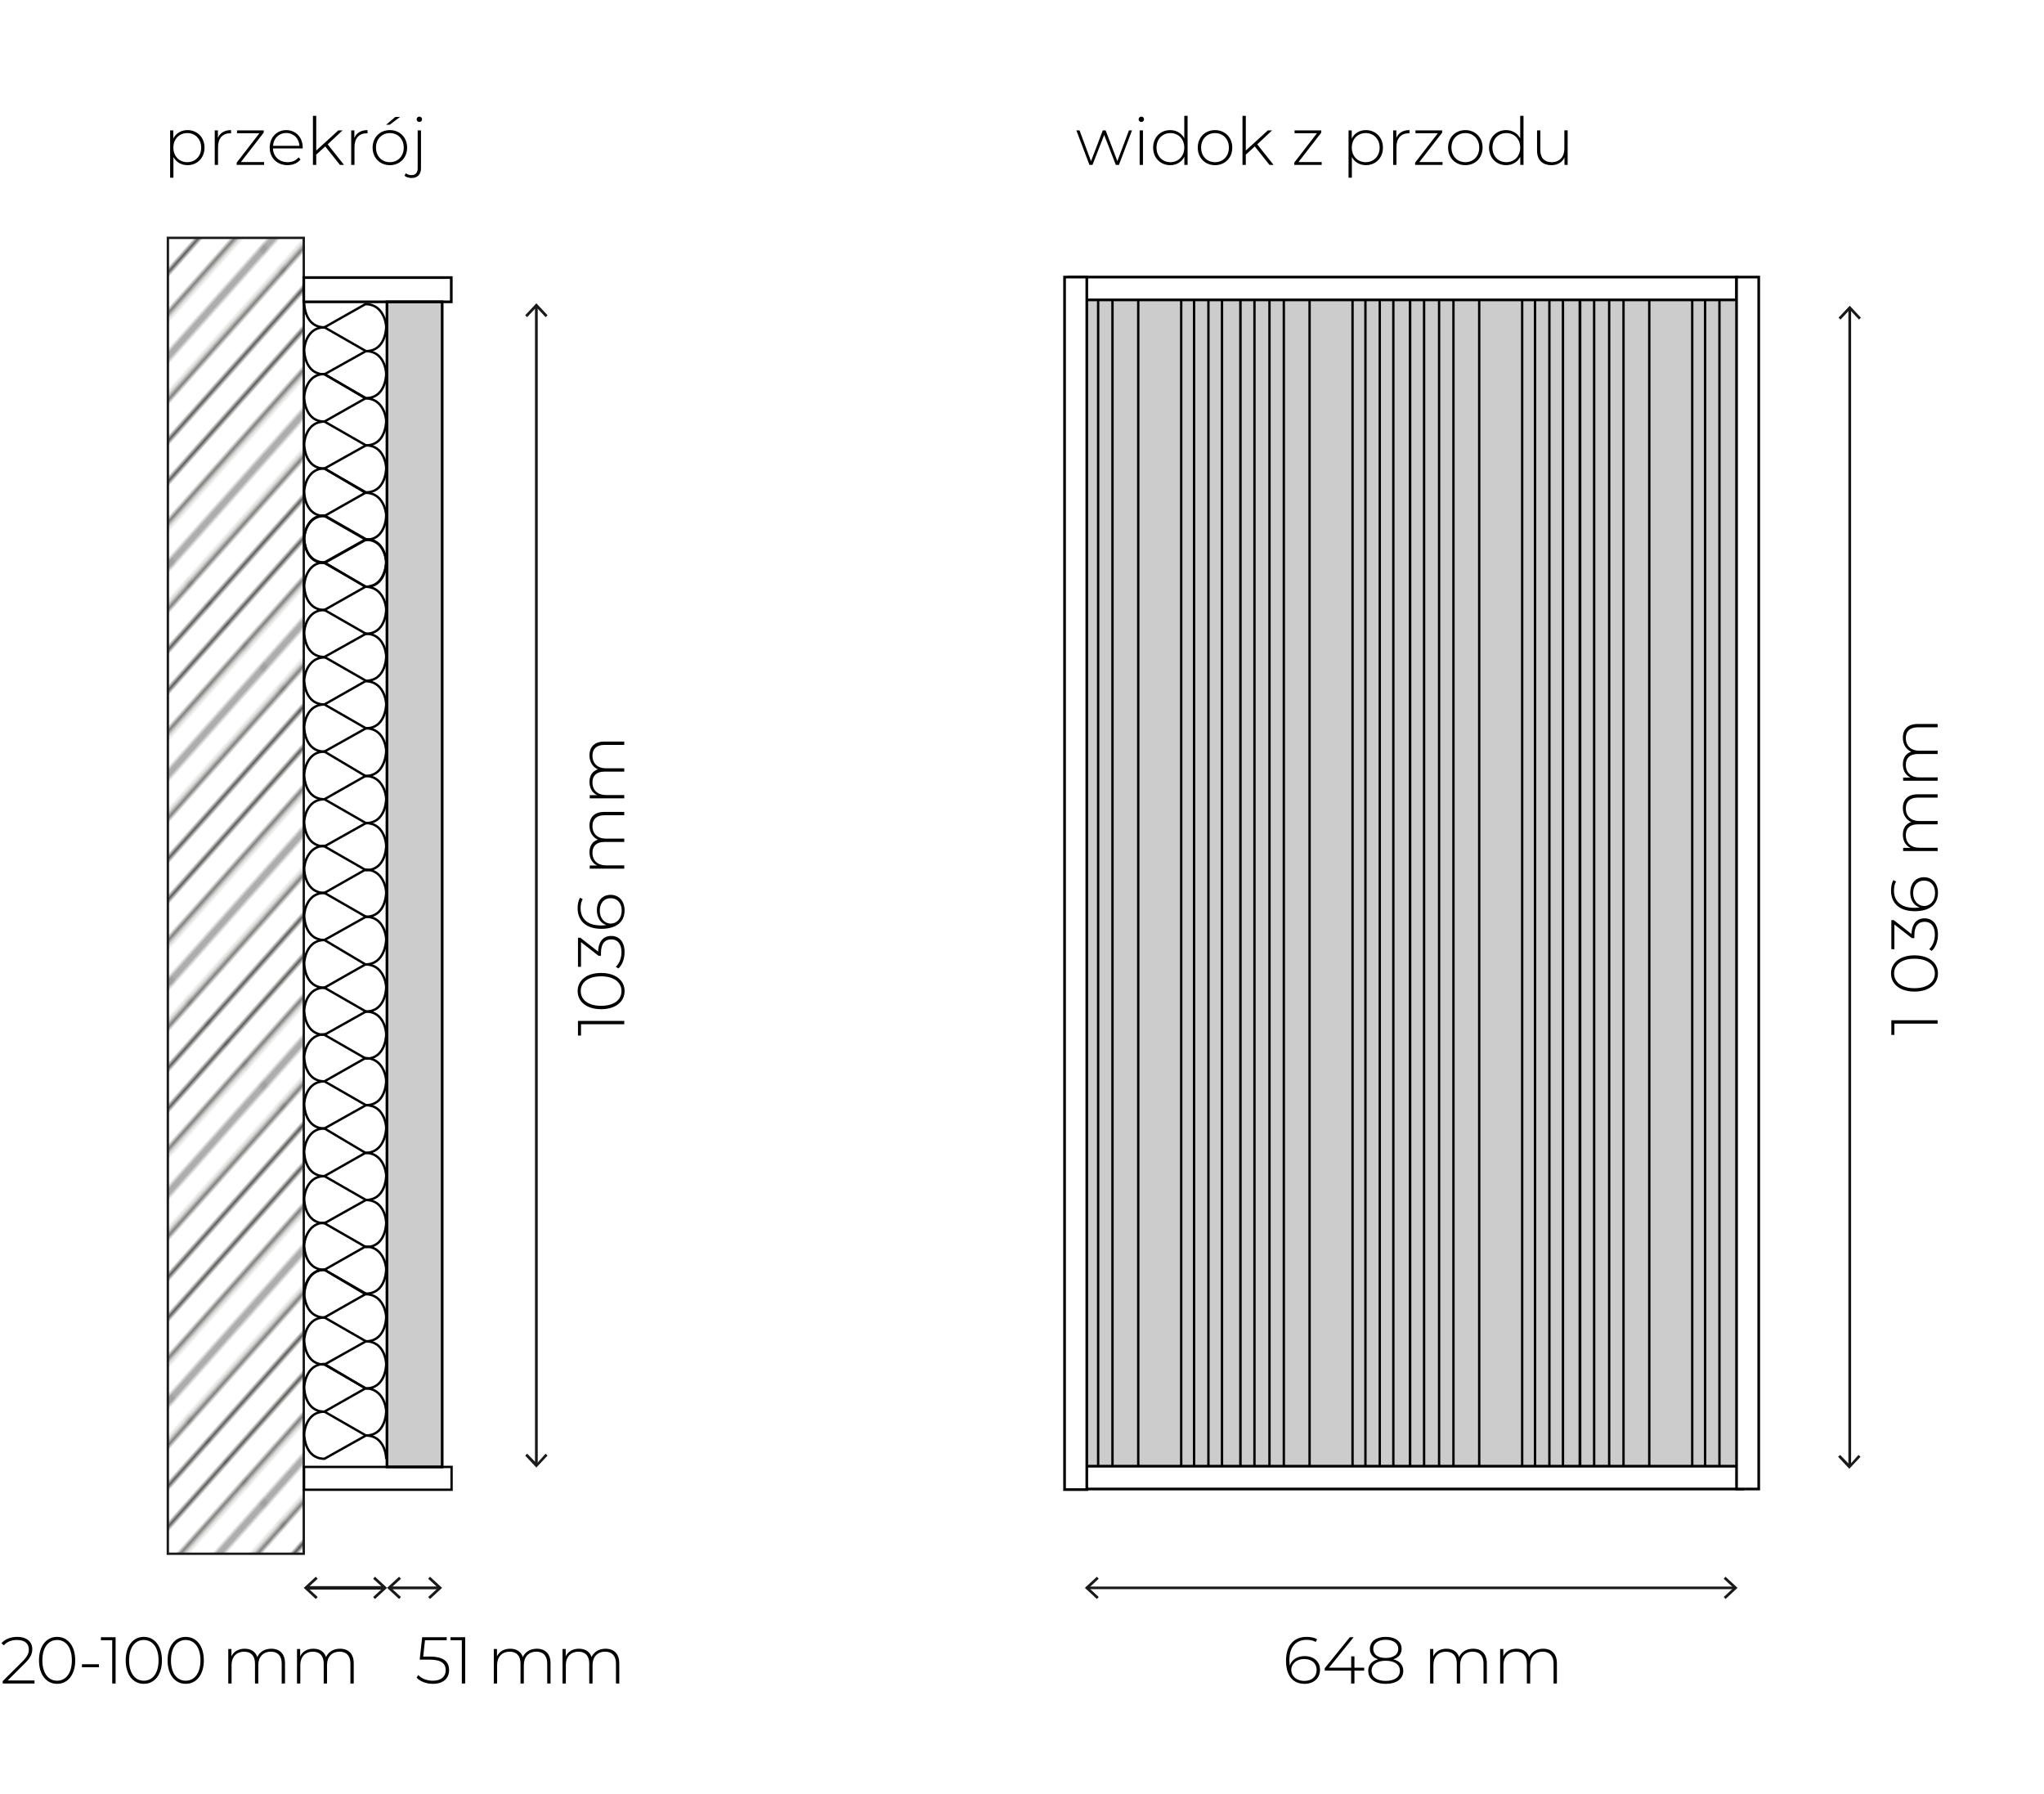 <?xml version="1.0" encoding="utf-8"?>
<!-- Generator: Adobe Illustrator 16.0.0, SVG Export Plug-In . SVG Version: 6.00 Build 0)  -->
<!DOCTYPE svg PUBLIC "-//W3C//DTD SVG 1.1//EN" "http://www.w3.org/Graphics/SVG/1.1/DTD/svg11.dtd">
<svg version="1.1" id="rysunek_techniczny_ecopet" xmlns="http://www.w3.org/2000/svg" xmlns:xlink="http://www.w3.org/1999/xlink"
	 x="0px" y="0px" width="433px" height="380px" viewBox="0 0 433 380" enable-background="new 0 0 433 380" xml:space="preserve">
<pattern  x="11.825" y="1.189" width="72" height="72" patternUnits="userSpaceOnUse" id="Unnamed_Pattern_4" viewBox="72.25 -72 72 72" overflow="visible">
	<g>
		<polygon fill="none" points="72.25,-72 144.25,-72 144.25,0 72.25,0 		"/>
		<g>
			<defs>
				<rect id="SVGID_1_" x="72.25" y="-72" width="72" height="72"/>
			</defs>
			<clipPath id="SVGID_2_">
				<use xlink:href="#SVGID_1_"  overflow="visible"/>
			</clipPath>
			
				<line clip-path="url(#SVGID_2_)" fill="none" stroke="#1D1D1B" stroke-width="0.72" x1="144" y1="-3.601" x2="216.5" y2="-3.601"/>
			<line clip-path="url(#SVGID_2_)" fill="none" stroke="#1D1D1B" stroke-width="0.72" x1="144" y1="-18" x2="216.5" y2="-18"/>
			
				<line clip-path="url(#SVGID_2_)" fill="none" stroke="#1D1D1B" stroke-width="0.72" x1="144" y1="-32.399" x2="216.5" y2="-32.399"/>
			<line clip-path="url(#SVGID_2_)" fill="none" stroke="#1D1D1B" stroke-width="0.72" x1="144" y1="-46.8" x2="216.5" y2="-46.8"/>
			<line clip-path="url(#SVGID_2_)" fill="none" stroke="#1D1D1B" stroke-width="0.72" x1="144" y1="-61.2" x2="216.5" y2="-61.2"/>
			<line clip-path="url(#SVGID_2_)" fill="none" stroke="#1D1D1B" stroke-width="0.72" x1="144" y1="-10.8" x2="216.5" y2="-10.8"/>
			<line clip-path="url(#SVGID_2_)" fill="none" stroke="#1D1D1B" stroke-width="0.72" x1="144" y1="-25.2" x2="216.5" y2="-25.2"/>
			<line clip-path="url(#SVGID_2_)" fill="none" stroke="#1D1D1B" stroke-width="0.72" x1="144" y1="-39.6" x2="216.5" y2="-39.6"/>
			<line clip-path="url(#SVGID_2_)" fill="none" stroke="#1D1D1B" stroke-width="0.72" x1="144" y1="-54" x2="216.5" y2="-54"/>
			
				<line clip-path="url(#SVGID_2_)" fill="none" stroke="#1D1D1B" stroke-width="0.72" x1="144" y1="-68.399" x2="216.5" y2="-68.399"/>
			
				<line clip-path="url(#SVGID_2_)" fill="none" stroke="#1D1D1B" stroke-width="0.72" x1="72" y1="-3.601" x2="144.5" y2="-3.601"/>
			<line clip-path="url(#SVGID_2_)" fill="none" stroke="#1D1D1B" stroke-width="0.72" x1="72" y1="-18" x2="144.5" y2="-18"/>
			
				<line clip-path="url(#SVGID_2_)" fill="none" stroke="#1D1D1B" stroke-width="0.72" x1="72" y1="-32.399" x2="144.5" y2="-32.399"/>
			<line clip-path="url(#SVGID_2_)" fill="none" stroke="#1D1D1B" stroke-width="0.72" x1="72" y1="-46.8" x2="144.5" y2="-46.8"/>
			<line clip-path="url(#SVGID_2_)" fill="none" stroke="#1D1D1B" stroke-width="0.72" x1="72" y1="-61.2" x2="144.5" y2="-61.2"/>
			<line clip-path="url(#SVGID_2_)" fill="none" stroke="#1D1D1B" stroke-width="0.72" x1="72" y1="-10.8" x2="144.5" y2="-10.8"/>
			<line clip-path="url(#SVGID_2_)" fill="none" stroke="#1D1D1B" stroke-width="0.72" x1="72" y1="-25.2" x2="144.5" y2="-25.2"/>
			<line clip-path="url(#SVGID_2_)" fill="none" stroke="#1D1D1B" stroke-width="0.72" x1="72" y1="-39.6" x2="144.5" y2="-39.6"/>
			<line clip-path="url(#SVGID_2_)" fill="none" stroke="#1D1D1B" stroke-width="0.72" x1="72" y1="-54" x2="144.5" y2="-54"/>
			
				<line clip-path="url(#SVGID_2_)" fill="none" stroke="#1D1D1B" stroke-width="0.72" x1="72" y1="-68.399" x2="144.5" y2="-68.399"/>
			<line clip-path="url(#SVGID_2_)" fill="none" stroke="#1D1D1B" stroke-width="0.72" x1="0" y1="-3.601" x2="72.5" y2="-3.601"/>
			<line clip-path="url(#SVGID_2_)" fill="none" stroke="#1D1D1B" stroke-width="0.72" x1="0" y1="-18" x2="72.5" y2="-18"/>
			
				<line clip-path="url(#SVGID_2_)" fill="none" stroke="#1D1D1B" stroke-width="0.72" x1="0" y1="-32.399" x2="72.5" y2="-32.399"/>
			<line clip-path="url(#SVGID_2_)" fill="none" stroke="#1D1D1B" stroke-width="0.72" x1="0" y1="-46.8" x2="72.5" y2="-46.8"/>
			<line clip-path="url(#SVGID_2_)" fill="none" stroke="#1D1D1B" stroke-width="0.72" x1="0" y1="-61.2" x2="72.5" y2="-61.2"/>
			<line clip-path="url(#SVGID_2_)" fill="none" stroke="#1D1D1B" stroke-width="0.72" x1="0" y1="-10.8" x2="72.5" y2="-10.8"/>
			<line clip-path="url(#SVGID_2_)" fill="none" stroke="#1D1D1B" stroke-width="0.72" x1="0" y1="-25.2" x2="72.5" y2="-25.2"/>
			<line clip-path="url(#SVGID_2_)" fill="none" stroke="#1D1D1B" stroke-width="0.72" x1="0" y1="-39.6" x2="72.5" y2="-39.6"/>
			<line clip-path="url(#SVGID_2_)" fill="none" stroke="#1D1D1B" stroke-width="0.72" x1="0" y1="-54" x2="72.5" y2="-54"/>
			
				<line clip-path="url(#SVGID_2_)" fill="none" stroke="#1D1D1B" stroke-width="0.72" x1="0" y1="-68.399" x2="72.5" y2="-68.399"/>
		</g>
	</g>
</pattern>
<g id="front_2_">
	<g>
		<defs>
			<path id="SVGID_3_" d="M410.658,715.204"/>
		</defs>
		<defs>
			<path id="SVGID_4_" d="M410.658-126.686"/>
		</defs>
		<clipPath id="SVGID_5_">
			<use xlink:href="#SVGID_3_"  overflow="visible"/>
		</clipPath>
		<clipPath id="SVGID_6_" clip-path="url(#SVGID_5_)">
			<use xlink:href="#SVGID_4_"  overflow="visible"/>
		</clipPath>
	</g>
	<g>
		<defs>
			<path id="SVGID_7_" d="M410.658,715.204"/>
		</defs>
		<defs>
			<path id="SVGID_8_" d="M410.658-126.686"/>
		</defs>
		<clipPath id="SVGID_9_">
			<use xlink:href="#SVGID_7_"  overflow="visible"/>
		</clipPath>
		<clipPath id="SVGID_10_" clip-path="url(#SVGID_9_)">
			<use xlink:href="#SVGID_8_"  overflow="visible"/>
		</clipPath>
	</g>
	<g>
		<defs>
			<path id="SVGID_11_" d="M410.658,715.204"/>
		</defs>
		<defs>
			<path id="SVGID_12_" d="M410.658-126.686"/>
		</defs>
		<clipPath id="SVGID_13_">
			<use xlink:href="#SVGID_11_"  overflow="visible"/>
		</clipPath>
		<clipPath id="SVGID_14_" clip-path="url(#SVGID_13_)">
			<use xlink:href="#SVGID_12_"  overflow="visible"/>
		</clipPath>
	</g>
	<g>
		<defs>
			<rect id="SVGID_15_" x="35.487" y="49.323" width="71.116" height="290.671"/>
		</defs>
		<clipPath id="SVGID_16_">
			<use xlink:href="#SVGID_15_"  overflow="visible"/>
		</clipPath>
		<g clip-path="url(#SVGID_16_)">
			<path d="M108.155,218.168h8.663v0.628h-8.093v2.105h-0.569V218.168z"/>
		</g>
		<g clip-path="url(#SVGID_16_)">
			<path d="M116.247,210.241h0.569v5.923h-0.445l-3.638-3.645c-1.027-1.022-1.634-1.219-2.29-1.219c-1.089,0-1.77,0.751-1.77,2.179
				c0,1.084,0.322,1.884,1.002,2.475l-0.396,0.443c-0.755-0.652-1.188-1.675-1.188-2.968c0-1.687,0.878-2.771,2.289-2.771
				c0.829,0,1.56,0.271,2.686,1.404l3.18,3.177V210.241z"/>
		</g>
		<g clip-path="url(#SVGID_16_)">
			<path d="M112.486,209.099c-2.71,0-4.393-1.392-4.393-3.374s1.683-3.374,4.393-3.374c2.71,0,4.393,1.392,4.393,3.374
				S115.196,209.099,112.486,209.099z M112.486,202.979c-2.413,0-3.812,1.121-3.812,2.746s1.398,2.746,3.812,2.746
				s3.812-1.121,3.812-2.746S114.899,202.979,112.486,202.979z"/>
			<path d="M112.486,201c-2.71,0-4.393-1.392-4.393-3.374s1.683-3.374,4.393-3.374c2.71,0,4.393,1.392,4.393,3.374
				S115.196,201,112.486,201z M112.486,194.88c-2.413,0-3.812,1.121-3.812,2.746s1.398,2.746,3.812,2.746s3.812-1.121,3.812-2.746
				S114.899,194.88,112.486,194.88z"/>
			<path d="M113.043,178.546h3.774v0.616h-3.725c-1.46,0-2.228,0.751-2.228,2.007c0,1.453,0.978,2.352,2.512,2.352h3.44v0.616
				h-3.725c-1.46,0-2.228,0.751-2.228,2.007c0,1.453,0.978,2.352,2.512,2.352h3.44v0.616h-6.459v-0.591h1.386
				c-0.903-0.418-1.436-1.293-1.436-2.462c0-1.158,0.532-2.007,1.559-2.352c-0.94-0.419-1.559-1.354-1.559-2.598
				C110.308,179.556,111.236,178.546,113.043,178.546z"/>
			<path d="M113.043,165.451h3.774v0.616h-3.725c-1.46,0-2.228,0.751-2.228,2.007c0,1.453,0.978,2.352,2.512,2.352h3.44v0.615
				h-3.725c-1.46,0-2.228,0.751-2.228,2.007c0,1.453,0.978,2.352,2.512,2.352h3.44v0.616h-6.459v-0.591h1.386
				c-0.903-0.418-1.436-1.293-1.436-2.462c0-1.158,0.532-2.007,1.559-2.352c-0.94-0.419-1.559-1.354-1.559-2.598
				C110.308,166.46,111.236,165.451,113.043,165.451z"/>
		</g>
	</g>
	
		<line fill="none" stroke="#19191A" stroke-width="0.545" stroke-miterlimit="10" x1="230.106" y1="336.337" x2="367.575" y2="336.337"/>
	<polygon fill="#19191A" points="232.359,338.694 232.752,338.271 230.671,336.337 232.752,334.403 232.359,333.983 
		229.825,336.337 	"/>
	<polygon fill="#19191A" points="365.542,338.694 365.148,338.271 367.23,336.337 365.148,334.403 365.542,333.983 368.075,336.337 
			"/>
	<g>
		<defs>
			<rect id="SVGID_17_" x="188.689" y="41.316" width="191.688" height="299.774"/>
		</defs>
		<clipPath id="SVGID_18_">
			<use xlink:href="#SVGID_17_"  overflow="visible"/>
		</clipPath>
		<g clip-path="url(#SVGID_18_)">
			<path d="M260.836,360.412c0,1.572-1.216,2.592-2.862,2.592c-2.26,0-3.452-1.622-3.452-4.312c0-2.911,1.547-4.41,3.82-4.41
				c0.737,0,1.425,0.123,1.953,0.442l-0.258,0.504c-0.442-0.283-1.044-0.393-1.695-0.393c-1.928,0-3.193,1.265-3.193,3.759
				c0,0.258,0.012,0.639,0.073,1.032c0.356-1.13,1.438-1.769,2.739-1.769C259.682,357.857,260.836,358.864,260.836,360.412z
				 M260.21,360.424c0-1.229-0.884-2.027-2.334-2.027c-1.413,0-2.383,0.897-2.383,2.051c0,1.007,0.848,2.015,2.457,2.015
				C259.289,362.463,260.21,361.665,260.21,360.424z"/>
			<path d="M264.083,354.344v8.598h-0.626v-8.033h-2.101v-0.565H264.083z"/>
			<path d="M271.997,362.377v0.565h-5.909V362.5l3.636-3.611c1.02-1.02,1.216-1.621,1.216-2.272c0-1.081-0.749-1.757-2.174-1.757
				c-1.081,0-1.879,0.319-2.469,0.995l-0.442-0.393c0.651-0.75,1.671-1.179,2.96-1.179c1.683,0,2.764,0.872,2.764,2.272
				c0,0.823-0.27,1.547-1.4,2.666l-3.169,3.157H271.997z"/>
			<path d="M287.504,359.196v3.747h-0.614v-3.697c0-1.449-0.75-2.211-2.002-2.211c-1.449,0-2.346,0.97-2.346,2.494v3.415h-0.614
				v-3.697c0-1.449-0.75-2.211-2.002-2.211c-1.449,0-2.346,0.97-2.346,2.494v3.415h-0.614v-6.412h0.589v1.376
				c0.417-0.896,1.29-1.425,2.457-1.425c1.155,0,2.002,0.528,2.346,1.548c0.417-0.934,1.351-1.548,2.592-1.548
				C286.497,356.481,287.504,357.403,287.504,359.196z"/>
			<path d="M300.581,359.196v3.747h-0.614v-3.697c0-1.449-0.75-2.211-2.002-2.211c-1.449,0-2.346,0.97-2.346,2.494v3.415h-0.614
				v-3.697c0-1.449-0.75-2.211-2.002-2.211c-1.449,0-2.346,0.97-2.346,2.494v3.415h-0.614v-6.412h0.589v1.376
				c0.417-0.896,1.29-1.425,2.457-1.425c1.155,0,2.002,0.528,2.346,1.548c0.417-0.934,1.351-1.548,2.592-1.548
				C299.574,356.481,300.581,357.403,300.581,359.196z"/>
		</g>
		<g clip-path="url(#SVGID_18_)">
			<path d="M42.837,361.544h-1.806v2.383h-0.614v-2.383h-4.901v-0.455l4.667-5.761h0.7l-4.582,5.663h4.127v-2.101h0.602v2.101h1.806
				V361.544z"/>
		</g>
		<g clip-path="url(#SVGID_18_)">
			<path d="M49.033,361.507c0,1.425-1.032,2.481-3.009,2.481c-1.265,0-2.432-0.467-3.034-1.155l0.319-0.479
				c0.528,0.602,1.536,1.056,2.715,1.056c1.547,0,2.371-0.737,2.371-1.904c0-1.154-0.786-1.904-2.506-1.904h-0.541v-0.455
				l2.542-3.255h-4.582v-0.565h5.393v0.442l-2.58,3.304C48.075,359.124,49.033,360.106,49.033,361.507z"/>
			<path d="M64.688,360.18v3.747h-0.614v-3.697c0-1.449-0.75-2.211-2.002-2.211c-1.449,0-2.346,0.97-2.346,2.494v3.415h-0.614
				v-3.697c0-1.449-0.75-2.211-2.002-2.211c-1.449,0-2.346,0.97-2.346,2.494v3.415h-0.614v-6.412h0.589v1.376
				c0.417-0.896,1.29-1.425,2.457-1.425c1.155,0,2.002,0.528,2.346,1.548c0.417-0.934,1.351-1.548,2.592-1.548
				C63.681,357.466,64.688,358.387,64.688,360.18z"/>
			<path d="M77.765,360.18v3.747h-0.614v-3.697c0-1.449-0.75-2.211-2.002-2.211c-1.449,0-2.346,0.97-2.346,2.494v3.415h-0.614
				v-3.697c0-1.449-0.75-2.211-2.002-2.211c-1.449,0-2.346,0.97-2.346,2.494v3.415h-0.614v-6.412h0.589v1.376
				c0.417-0.896,1.29-1.425,2.457-1.425c1.155,0,2.002,0.528,2.346,1.548c0.417-0.934,1.351-1.548,2.592-1.548
				C76.758,357.466,77.765,358.387,77.765,360.18z"/>
		</g>
		<g clip-path="url(#SVGID_18_)">
			<path d="M-40.024,363.607v0.565h-5.909v-0.442l3.636-3.611c1.02-1.02,1.216-1.621,1.216-2.272c0-1.081-0.749-1.757-2.174-1.757
				c-1.081,0-1.879,0.319-2.469,0.995l-0.442-0.393c0.651-0.75,1.671-1.179,2.96-1.179c1.683,0,2.764,0.872,2.764,2.272
				c0,0.823-0.27,1.547-1.4,2.666l-3.169,3.157H-40.024z"/>
		</g>
		<g clip-path="url(#SVGID_18_)">
			<path d="M-38.878,359.873c0-2.69,1.388-4.36,3.365-4.36c1.978,0,3.366,1.67,3.366,4.36c0,2.69-1.388,4.361-3.366,4.361
				C-37.49,364.234-38.878,362.563-38.878,359.873z M-32.773,359.873c0-2.395-1.118-3.783-2.739-3.783
				c-1.621,0-2.739,1.388-2.739,3.783c0,2.396,1.118,3.783,2.739,3.783C-33.891,363.656-32.773,362.269-32.773,359.873z"/>
		</g>
		<g clip-path="url(#SVGID_18_)">
			<path d="M-30.595,360.598h3.157v0.553h-3.157V360.598z"/>
		</g>
		<g clip-path="url(#SVGID_18_)">
			<path d="M-24.032,355.574v8.598h-0.626v-8.033h-2.101v-0.565H-24.032z"/>
			<path d="M-21.855,359.873c0-2.69,1.388-4.36,3.365-4.36c1.978,0,3.366,1.67,3.366,4.36c0,2.69-1.388,4.361-3.366,4.361
				C-20.468,364.234-21.855,362.563-21.855,359.873z M-15.751,359.873c0-2.395-1.118-3.783-2.739-3.783
				c-1.621,0-2.739,1.388-2.739,3.783c0,2.396,1.118,3.783,2.739,3.783C-16.869,363.656-15.751,362.269-15.751,359.873z"/>
			<path d="M-13.768,359.873c0-2.69,1.388-4.36,3.365-4.36c1.978,0,3.366,1.67,3.366,4.36c0,2.69-1.388,4.361-3.366,4.361
				C-12.38,364.234-13.768,362.563-13.768,359.873z M-7.664,359.873c0-2.395-1.118-3.783-2.739-3.783
				c-1.621,0-2.739,1.388-2.739,3.783c0,2.396,1.118,3.783,2.739,3.783C-8.781,363.656-7.664,362.269-7.664,359.873z"/>
			<path d="M8.643,360.426v3.747H8.029v-3.697c0-1.449-0.75-2.211-2.002-2.211c-1.449,0-2.346,0.97-2.346,2.494v3.415H3.066v-3.697
				c0-1.449-0.75-2.211-2.002-2.211c-1.449,0-2.346,0.97-2.346,2.494v3.415h-0.614v-6.412h0.589v1.376
				c0.417-0.896,1.29-1.425,2.457-1.425c1.155,0,2.002,0.528,2.346,1.547c0.417-0.933,1.351-1.547,2.592-1.547
				C7.636,357.711,8.643,358.633,8.643,360.426z"/>
			<path d="M21.72,360.426v3.747h-0.614v-3.697c0-1.449-0.75-2.211-2.002-2.211c-1.449,0-2.346,0.97-2.346,2.494v3.415h-0.614
				v-3.697c0-1.449-0.75-2.211-2.002-2.211c-1.449,0-2.346,0.97-2.346,2.494v3.415h-0.614v-6.412h0.589v1.376
				c0.417-0.896,1.29-1.425,2.457-1.425c1.155,0,2.002,0.528,2.346,1.547c0.417-0.933,1.351-1.547,2.592-1.547
				C20.713,357.711,21.72,358.633,21.72,360.426z"/>
		</g>
	</g>
	<g>
		<defs>
			<rect id="SVGID_19_" x="188.689" y="41.316" width="191.688" height="299.774"/>
		</defs>
		<clipPath id="SVGID_20_">
			<use xlink:href="#SVGID_19_"  overflow="visible"/>
		</clipPath>
		<g clip-path="url(#SVGID_20_)">
			<path d="M76.942,219.67h8.598v0.626h-8.033v2.101h-0.565V219.67z"/>
		</g>
		<g clip-path="url(#SVGID_20_)">
			<path d="M84.976,211.755h0.565v5.909h-0.442l-3.611-3.636c-1.02-1.02-1.621-1.216-2.272-1.216c-1.081,0-1.757,0.749-1.757,2.174
				c0,1.081,0.319,1.879,0.995,2.469l-0.393,0.442c-0.75-0.651-1.179-1.671-1.179-2.96c0-1.683,0.872-2.764,2.272-2.764
				c0.823,0,1.547,0.27,2.666,1.4l3.157,3.169V211.755z"/>
		</g>
		<g clip-path="url(#SVGID_20_)">
			<path d="M81.241,210.612c-2.69,0-4.36-1.388-4.36-3.365c0-1.978,1.67-3.366,4.36-3.366c2.69,0,4.361,1.388,4.361,3.366
				C85.602,209.225,83.932,210.612,81.241,210.612z M81.241,204.508c-2.395,0-3.783,1.118-3.783,2.739
				c0,1.621,1.388,2.739,3.783,2.739c2.396,0,3.783-1.118,3.783-2.739C85.024,205.625,83.637,204.508,81.241,204.508z"/>
			<path d="M81.241,202.525c-2.69,0-4.36-1.388-4.36-3.365c0-1.978,1.67-3.366,4.36-3.366c2.69,0,4.361,1.388,4.361,3.366
				C85.602,201.138,83.932,202.525,81.241,202.525z M81.241,196.421c-2.395,0-3.783,1.118-3.783,2.739
				c0,1.621,1.388,2.739,3.783,2.739c2.396,0,3.783-1.118,3.783-2.739C85.024,197.539,83.637,196.421,81.241,196.421z"/>
			<path d="M81.794,180.114h3.747v0.614h-3.697c-1.449,0-2.211,0.75-2.211,2.002c0,1.449,0.97,2.346,2.494,2.346h3.415v0.614h-3.697
				c-1.449,0-2.211,0.75-2.211,2.002c0,1.449,0.97,2.346,2.494,2.346h3.415v0.614h-6.412v-0.589h1.376
				c-0.896-0.417-1.425-1.29-1.425-2.457c0-1.155,0.528-2.002,1.547-2.346c-0.933-0.417-1.547-1.351-1.547-2.592
				C79.08,181.122,80.001,180.114,81.794,180.114z"/>
			<path d="M81.794,167.037h3.747v0.614h-3.697c-1.449,0-2.211,0.75-2.211,2.002c0,1.449,0.97,2.346,2.494,2.346h3.415v0.614h-3.697
				c-1.449,0-2.211,0.75-2.211,2.002c0,1.449,0.97,2.346,2.494,2.346h3.415v0.614h-6.412v-0.589h1.376
				c-0.896-0.417-1.425-1.29-1.425-2.457c0-1.155,0.528-2.002,1.547-2.346c-0.933-0.417-1.547-1.351-1.547-2.592
				C79.08,168.044,80.001,167.037,81.794,167.037z"/>
		</g>
		<g clip-path="url(#SVGID_20_)">
			<path d="M385.007,218.661h8.598v0.626h-8.033v2.101h-0.565V218.661z"/>
		</g>
		<g clip-path="url(#SVGID_20_)">
			<path d="M393.041,210.751h0.565v5.909h-0.442l-3.611-3.636c-1.02-1.02-1.621-1.216-2.272-1.216c-1.081,0-1.757,0.749-1.757,2.174
				c0,1.081,0.319,1.879,0.995,2.469l-0.393,0.442c-0.75-0.651-1.179-1.671-1.179-2.96c0-1.683,0.872-2.764,2.272-2.764
				c0.823,0,1.547,0.27,2.666,1.4l3.157,3.169V210.751z"/>
		</g>
		<g clip-path="url(#SVGID_20_)">
			<path d="M389.305,209.598c-2.69,0-4.36-1.388-4.36-3.365c0-1.978,1.67-3.366,4.36-3.366c2.69,0,4.361,1.388,4.361,3.366
				C393.666,208.21,391.996,209.598,389.305,209.598z M389.305,203.493c-2.395,0-3.783,1.118-3.783,2.739
				c0,1.621,1.388,2.739,3.783,2.739c2.396,0,3.783-1.118,3.783-2.739C393.088,204.611,391.701,203.493,389.305,203.493z"/>
			<path d="M389.305,201.511c-2.69,0-4.36-1.388-4.36-3.365c0-1.978,1.67-3.366,4.36-3.366c2.69,0,4.361,1.388,4.361,3.366
				C393.666,200.123,391.996,201.511,389.305,201.511z M389.305,195.406c-2.395,0-3.783,1.118-3.783,2.739
				c0,1.621,1.388,2.739,3.783,2.739c2.396,0,3.783-1.118,3.783-2.739C393.088,196.524,391.701,195.406,389.305,195.406z"/>
			<path d="M389.858,179.1h3.747v0.614h-3.697c-1.449,0-2.211,0.75-2.211,2.002c0,1.449,0.97,2.346,2.494,2.346h3.415v0.614h-3.697
				c-1.449,0-2.211,0.75-2.211,2.002c0,1.449,0.97,2.346,2.494,2.346h3.415v0.614h-6.412v-0.589h1.376
				c-0.896-0.417-1.425-1.29-1.425-2.457c0-1.155,0.528-2.002,1.548-2.346c-0.934-0.417-1.548-1.351-1.548-2.592
				C387.144,180.107,388.065,179.1,389.858,179.1z"/>
			<path d="M389.858,166.022h3.747v0.614h-3.697c-1.449,0-2.211,0.75-2.211,2.002c0,1.449,0.97,2.346,2.494,2.346h3.415v0.614
				h-3.697c-1.449,0-2.211,0.75-2.211,2.002c0,1.449,0.97,2.346,2.494,2.346h3.415v0.614h-6.412v-0.589h1.376
				c-0.896-0.417-1.425-1.29-1.425-2.457c0-1.155,0.528-2.002,1.548-2.346c-0.934-0.417-1.548-1.351-1.548-2.592
				C387.144,167.03,388.065,166.022,389.858,166.022z"/>
		</g>
	</g>
	<g>
		
			<rect x="226.491" y="62.317" fill="#CCCCCC" stroke="#000000" stroke-width="0.502" stroke-miterlimit="10" width="36.295" height="250.154"/>
		
			<line fill="none" stroke="#000000" stroke-width="0.502" stroke-miterlimit="10" x1="258.866" y1="312.315" x2="258.866" y2="62.318"/>
		
			<line fill="none" stroke="#000000" stroke-width="0.502" stroke-miterlimit="10" x1="255.99" y1="62.317" x2="255.99" y2="312.473"/>
		
			<line fill="none" stroke="#000000" stroke-width="0.502" stroke-miterlimit="10" x1="252.953" y1="62.317" x2="252.953" y2="312.473"/>
		
			<line fill="none" stroke="#000000" stroke-width="0.502" stroke-miterlimit="10" x1="241.124" y1="62.317" x2="241.124" y2="312.378"/>
		
			<line fill="none" stroke="#000000" stroke-width="0.502" stroke-miterlimit="10" x1="250.223" y1="62.317" x2="250.223" y2="312.473"/>
		
			<line fill="none" stroke="#000000" stroke-width="0.502" stroke-miterlimit="10" x1="235.668" y1="62.317" x2="235.668" y2="312.315"/>
		
			<line fill="none" stroke="#000000" stroke-width="0.502" stroke-miterlimit="10" x1="232.629" y1="62.317" x2="232.629" y2="312.348"/>
		
			<line fill="none" stroke="#000000" stroke-width="0.502" stroke-miterlimit="10" x1="229.447" y1="62.317" x2="229.447" y2="312.348"/>
		<rect x="262.788" y="62.317" fill="#CCCCCC" width="35.93" height="250.154"/>
		
			<rect x="262.786" y="62.314" fill="none" stroke="#000000" stroke-width="0.502" stroke-miterlimit="10" width="35.932" height="250.156"/>
		
			<line fill="none" stroke="#000000" stroke-width="0.502" stroke-miterlimit="10" x1="295.163" y1="312.315" x2="295.163" y2="62.318"/>
		
			<line fill="none" stroke="#000000" stroke-width="0.502" stroke-miterlimit="10" x1="292.287" y1="62.317" x2="292.287" y2="312.473"/>
		
			<line fill="none" stroke="#000000" stroke-width="0.502" stroke-miterlimit="10" x1="289.25" y1="62.317" x2="289.25" y2="312.473"/>
		
			<line fill="none" stroke="#000000" stroke-width="0.502" stroke-miterlimit="10" x1="277.422" y1="62.317" x2="277.422" y2="312.378"/>
		
			<line fill="none" stroke="#000000" stroke-width="0.502" stroke-miterlimit="10" x1="286.521" y1="62.317" x2="286.521" y2="312.473"/>
		
			<line fill="none" stroke="#000000" stroke-width="0.502" stroke-miterlimit="10" x1="271.965" y1="62.317" x2="271.965" y2="312.315"/>
		
			<line fill="none" stroke="#000000" stroke-width="0.502" stroke-miterlimit="10" x1="268.926" y1="62.317" x2="268.926" y2="312.348"/>
		
			<line fill="none" stroke="#000000" stroke-width="0.502" stroke-miterlimit="10" x1="265.742" y1="62.317" x2="265.742" y2="312.348"/>
		<rect x="298.718" y="62.317" fill="#CCCCCC" width="35.933" height="250.154"/>
		
			<rect x="298.722" y="62.314" fill="none" stroke="#000000" stroke-width="0.502" stroke-miterlimit="10" width="35.929" height="250.156"/>
		
			<line fill="none" stroke="#000000" stroke-width="0.502" stroke-miterlimit="10" x1="331.095" y1="312.315" x2="331.095" y2="62.318"/>
		
			<line fill="none" stroke="#000000" stroke-width="0.502" stroke-miterlimit="10" x1="328.22" y1="62.317" x2="328.22" y2="312.473"/>
		
			<line fill="none" stroke="#000000" stroke-width="0.502" stroke-miterlimit="10" x1="325.18" y1="62.317" x2="325.18" y2="312.473"/>
		
			<line fill="none" stroke="#000000" stroke-width="0.502" stroke-miterlimit="10" x1="313.355" y1="62.317" x2="313.355" y2="312.378"/>
		
			<line fill="none" stroke="#000000" stroke-width="0.502" stroke-miterlimit="10" x1="322.453" y1="62.317" x2="322.453" y2="312.473"/>
		
			<line fill="none" stroke="#000000" stroke-width="0.502" stroke-miterlimit="10" x1="307.898" y1="62.317" x2="307.898" y2="312.315"/>
		
			<line fill="none" stroke="#000000" stroke-width="0.502" stroke-miterlimit="10" x1="304.858" y1="62.317" x2="304.858" y2="312.348"/>
		
			<line fill="none" stroke="#000000" stroke-width="0.502" stroke-miterlimit="10" x1="301.675" y1="62.317" x2="301.675" y2="312.348"/>
		<rect x="334.744" y="62.317" fill="#CCCCCC" width="35.933" height="250.154"/>
		
			<rect x="334.744" y="62.314" fill="none" stroke="#000000" stroke-width="0.502" stroke-miterlimit="10" width="35.933" height="250.156"/>
		
			<line fill="none" stroke="#000000" stroke-width="0.502" stroke-miterlimit="10" x1="364.246" y1="62.317" x2="364.246" y2="312.473"/>
		
			<line fill="none" stroke="#000000" stroke-width="0.502" stroke-miterlimit="10" x1="361.209" y1="62.317" x2="361.209" y2="312.473"/>
		
			<line fill="none" stroke="#000000" stroke-width="0.502" stroke-miterlimit="10" x1="349.38" y1="62.317" x2="349.38" y2="312.378"/>
		
			<line fill="none" stroke="#000000" stroke-width="0.502" stroke-miterlimit="10" x1="358.479" y1="62.317" x2="358.479" y2="312.473"/>
		
			<line fill="none" stroke="#000000" stroke-width="0.502" stroke-miterlimit="10" x1="343.924" y1="62.317" x2="343.924" y2="312.315"/>
		
			<line fill="none" stroke="#000000" stroke-width="0.502" stroke-miterlimit="10" x1="340.887" y1="62.317" x2="340.887" y2="312.348"/>
		
			<line fill="none" stroke="#000000" stroke-width="0.502" stroke-miterlimit="10" x1="337.701" y1="62.317" x2="337.701" y2="312.348"/>
	</g>
	<g>
		<path d="M239.807,27.614l-2.773,7.312h-0.659l-2.465-6.345l-2.479,6.345h-0.645l-2.773-7.312h0.672l2.438,6.527l2.493-6.527h0.602
			l2.479,6.514l2.465-6.514H239.807z"/>
		<path d="M241.201,25.275c0-0.308,0.252-0.574,0.574-0.574s0.574,0.252,0.574,0.561c0,0.322-0.252,0.574-0.574,0.574
			S241.201,25.583,241.201,25.275z M241.425,27.614h0.7v7.312h-0.7V27.614z"/>
		<path d="M251.579,24.533v10.394h-0.687v-1.723c-0.574,1.135-1.681,1.779-2.998,1.779c-2.059,0-3.614-1.527-3.614-3.712
			c0-2.199,1.555-3.712,3.614-3.712c1.303,0,2.396,0.645,2.984,1.751v-4.776H251.579z M250.878,31.271
			c0-1.835-1.261-3.082-2.942-3.082c-1.681,0-2.941,1.247-2.941,3.082s1.261,3.082,2.941,3.082
			C249.618,34.352,250.878,33.105,250.878,31.271z"/>
		<path d="M253.731,31.271c0-2.171,1.555-3.712,3.656-3.712s3.656,1.541,3.656,3.712c0,2.171-1.555,3.712-3.656,3.712
			S253.731,33.441,253.731,31.271z M260.329,31.271c0-1.835-1.261-3.082-2.942-3.082c-1.681,0-2.941,1.247-2.941,3.082
			s1.261,3.082,2.941,3.082C259.068,34.352,260.329,33.105,260.329,31.271z"/>
		<path d="M265.814,31.018l-1.905,1.737v2.171h-0.7V24.533h0.7v7.354l4.679-4.272h0.896l-3.152,2.956l3.46,4.356h-0.869
			L265.814,31.018z"/>
		<path d="M279.983,34.324v0.603h-5.813V34.45l4.819-6.233h-4.749v-0.603h5.659v0.477l-4.833,6.233H279.983z"/>
		<path d="M292.962,31.271c0,2.199-1.555,3.712-3.614,3.712c-1.289,0-2.381-0.63-2.97-1.723v4.384h-0.7V27.614h0.672v1.723
			c0.574-1.121,1.681-1.779,2.998-1.779C291.408,27.558,292.962,29.085,292.962,31.271z M292.262,31.271
			c0-1.835-1.275-3.082-2.956-3.082c-1.681,0-2.941,1.247-2.941,3.082s1.26,3.082,2.941,3.082
			C290.987,34.352,292.262,33.105,292.262,31.271z"/>
		<path d="M298.588,27.558v0.687c-0.056,0-0.112-0.014-0.168-0.014c-1.625,0-2.591,1.079-2.591,2.886v3.81h-0.7v-7.312h0.672v1.597
			C296.249,28.146,297.215,27.558,298.588,27.558z"/>
		<path d="M305.589,34.324v0.603h-5.813V34.45l4.819-6.233h-4.749v-0.603h5.659v0.477l-4.833,6.233H305.589z"/>
		<path d="M306.762,31.271c0-2.171,1.555-3.712,3.656-3.712s3.656,1.541,3.656,3.712c0,2.171-1.555,3.712-3.656,3.712
			S306.762,33.441,306.762,31.271z M313.359,31.271c0-1.835-1.26-3.082-2.941-3.082c-1.681,0-2.941,1.247-2.941,3.082
			s1.261,3.082,2.941,3.082C312.099,34.352,313.359,33.105,313.359,31.271z"/>
		<path d="M322.74,24.533v10.394h-0.687v-1.723c-0.574,1.135-1.681,1.779-2.998,1.779c-2.059,0-3.614-1.527-3.614-3.712
			c0-2.199,1.555-3.712,3.614-3.712c1.303,0,2.396,0.645,2.984,1.751v-4.776H322.74z M322.04,31.271
			c0-1.835-1.261-3.082-2.942-3.082c-1.681,0-2.941,1.247-2.941,3.082s1.261,3.082,2.941,3.082
			C320.779,34.352,322.04,33.105,322.04,31.271z"/>
		<path d="M332.091,27.614v7.312h-0.672v-1.569c-0.476,1.022-1.471,1.625-2.759,1.625c-1.863,0-3.054-1.051-3.054-3.096v-4.272h0.7
			v4.216c0,1.653,0.882,2.521,2.409,2.521c1.653,0,2.676-1.107,2.676-2.844v-3.894H332.091z"/>
	</g>
	<g>
		<path d="M279.63,353.708c0,1.793-1.387,2.956-3.264,2.956c-2.578,0-3.936-1.849-3.936-4.917c0-3.32,1.765-5.029,4.356-5.029
			c0.84,0,1.625,0.14,2.227,0.504l-0.294,0.574c-0.504-0.322-1.19-0.448-1.933-0.448c-2.199,0-3.642,1.443-3.642,4.287
			c0,0.294,0.014,0.728,0.084,1.176c0.406-1.289,1.639-2.017,3.124-2.017C278.314,350.794,279.63,351.943,279.63,353.708z
			 M278.916,353.722c0-1.401-1.008-2.311-2.661-2.311c-1.611,0-2.718,1.022-2.718,2.339c0,1.149,0.967,2.297,2.802,2.297
			C277.866,356.047,278.916,355.137,278.916,353.722z"/>
		<path d="M288.983,353.876h-2.059v2.717h-0.7v-2.717h-5.589v-0.519l5.323-6.569h0.798l-5.225,6.458h4.707v-2.396h0.686v2.396h2.059
			V353.876z"/>
		<path d="M297.27,353.904c0,1.709-1.415,2.759-3.726,2.759c-2.312,0-3.698-1.05-3.698-2.759c0-1.232,0.756-2.087,2.087-2.438
			c-1.121-0.364-1.737-1.134-1.737-2.213c0-1.569,1.317-2.536,3.348-2.536c2.031,0,3.375,0.967,3.375,2.536
			c0,1.079-0.63,1.849-1.765,2.213C296.5,351.817,297.27,352.686,297.27,353.904z M296.556,353.904c0-1.303-1.121-2.129-3.011-2.129
			c-1.891,0-2.984,0.826-2.984,2.129c0,1.317,1.093,2.143,2.984,2.143C295.435,356.047,296.556,355.221,296.556,353.904z
			 M293.544,351.187c1.667,0,2.661-0.743,2.661-1.905c0-1.205-1.037-1.947-2.661-1.947c-1.625,0-2.634,0.742-2.634,1.933
			C290.911,350.444,291.877,351.187,293.544,351.187z"/>
		<path d="M314.969,352.321v4.272h-0.701v-4.216c0-1.653-0.854-2.521-2.283-2.521c-1.653,0-2.675,1.107-2.675,2.844v3.894h-0.7
			v-4.216c0-1.653-0.854-2.521-2.283-2.521c-1.653,0-2.676,1.107-2.676,2.844v3.894h-0.7v-7.312h0.672v1.569
			c0.476-1.022,1.471-1.625,2.801-1.625c1.317,0,2.283,0.603,2.676,1.765c0.476-1.064,1.541-1.765,2.956-1.765
			C313.82,349.226,314.969,350.276,314.969,352.321z"/>
		<path d="M329.809,352.321v4.272h-0.701v-4.216c0-1.653-0.854-2.521-2.283-2.521c-1.653,0-2.675,1.107-2.675,2.844v3.894h-0.7
			v-4.216c0-1.653-0.854-2.521-2.283-2.521c-1.653,0-2.676,1.107-2.676,2.844v3.894h-0.7v-7.312h0.672v1.569
			c0.476-1.022,1.471-1.625,2.801-1.625c1.317,0,2.283,0.603,2.676,1.765c0.476-1.064,1.541-1.765,2.956-1.765
			C328.66,349.226,329.809,350.276,329.809,352.321z"/>
	</g>
	<g>
		<g id="arrow2_2_">
			<polygon fill="#19191A" points="391.848,65.605 389.9,67.688 389.476,67.295 391.848,64.758 394.221,67.296 393.796,67.69 			"/>
			
				<line fill="none" stroke="#19191A" stroke-width="0.579" stroke-miterlimit="10" x1="391.849" y1="65.186" x2="391.849" y2="310.55"/>
			<polygon fill="#19191A" points="389.381,308.574 389.806,308.179 391.848,310.264 393.702,308.181 394.127,308.575 
				391.751,311.111 			"/>
		</g>
		<g>
			<path d="M400.662,216.108h9.805v0.714h-9.161v2.396h-0.644V216.108z"/>
			<path d="M405.564,210.034c-3.067,0-4.973-1.583-4.973-3.838c0-2.255,1.905-3.838,4.973-3.838c3.068,0,4.973,1.583,4.973,3.838
				C410.537,208.451,408.632,210.034,405.564,210.034z M405.564,203.072c-2.731,0-4.314,1.275-4.314,3.124s1.583,3.124,4.314,3.124
				s4.314-1.274,4.314-3.124S408.296,203.072,405.564,203.072z"/>
			<path d="M407.708,194.519c1.625,0,2.829,1.177,2.829,3.432c0,1.443-0.532,2.773-1.316,3.46l-0.546-0.364
				c0.687-0.602,1.205-1.751,1.205-3.096c0-1.765-0.84-2.703-2.171-2.703c-1.317,0-2.171,0.896-2.171,2.857v0.616h-0.518
				l-3.712-2.899v5.225h-0.644v-6.149h0.504l3.768,2.942C404.99,195.611,406.111,194.519,407.708,194.519z"/>
			<path d="M407.582,185.81c1.793,0,2.956,1.387,2.956,3.264c0,2.577-1.849,3.936-4.917,3.936c-3.32,0-5.029-1.765-5.029-4.356
				c0-0.84,0.14-1.625,0.504-2.227l0.574,0.294c-0.322,0.504-0.448,1.191-0.448,1.933c0,2.199,1.443,3.642,4.287,3.642
				c0.294,0,0.728-0.014,1.176-0.084c-1.289-0.406-2.017-1.639-2.017-3.124C404.668,187.126,405.817,185.81,407.582,185.81z
				 M407.596,186.524c-1.401,0-2.311,1.008-2.311,2.662c0,1.611,1.022,2.717,2.339,2.717c1.149,0,2.297-0.967,2.297-2.802
				C409.921,187.575,409.011,186.524,407.596,186.524z"/>
			<path d="M406.195,168.251h4.272v0.701h-4.216c-1.653,0-2.521,0.854-2.521,2.283c0,1.653,1.107,2.675,2.844,2.675h3.894v0.7
				h-4.216c-1.653,0-2.521,0.854-2.521,2.283c0,1.653,1.107,2.676,2.844,2.676h3.894v0.7h-7.312v-0.672h1.569
				c-1.022-0.476-1.625-1.471-1.625-2.801c0-1.317,0.603-2.283,1.765-2.676c-1.064-0.476-1.765-1.541-1.765-2.956
				C403.099,169.4,404.15,168.251,406.195,168.251z"/>
			<path d="M406.195,153.355h4.272v0.701h-4.216c-1.653,0-2.521,0.854-2.521,2.283c0,1.653,1.107,2.675,2.844,2.675h3.894v0.7
				h-4.216c-1.653,0-2.521,0.854-2.521,2.283c0,1.653,1.107,2.676,2.844,2.676h3.894v0.7h-7.312v-0.672h1.569
				c-1.022-0.476-1.625-1.471-1.625-2.801c0-1.317,0.603-2.283,1.765-2.676c-1.064-0.476-1.765-1.541-1.765-2.956
				C403.099,154.504,404.15,153.355,406.195,153.355z"/>
		</g>
	</g>
</g>
<g id="side_1_">
	<g>
		<g id="arrow2_1_">
			<polygon fill="#19191A" points="113.623,65.088 111.675,67.171 111.251,66.778 113.623,64.241 115.996,66.779 115.571,67.173 			
				"/>
			
				<line fill="none" stroke="#19191A" stroke-width="0.579" stroke-miterlimit="10" x1="113.624" y1="64.678" x2="113.624" y2="310.387"/>
			<polygon fill="#19191A" points="111.251,308.312 111.676,307.917 113.718,310.001 115.572,307.919 115.997,308.313 
				113.621,310.849 			"/>
		</g>
		<g>
			<path d="M122.438,216.24h9.805v0.714h-9.161v2.396h-0.644V216.24z"/>
			<path d="M127.34,213.764c-3.067,0-4.973-1.583-4.973-3.838c0-2.255,1.905-3.838,4.973-3.838c3.068,0,4.973,1.583,4.973,3.838
				C132.313,212.181,130.408,213.764,127.34,213.764z M127.34,206.802c-2.731,0-4.314,1.275-4.314,3.124s1.583,3.124,4.314,3.124
				s4.314-1.274,4.314-3.124S130.071,206.802,127.34,206.802z"/>
			<path d="M129.483,198.249c1.625,0,2.829,1.177,2.829,3.432c0,1.443-0.532,2.773-1.316,3.46l-0.546-0.364
				c0.687-0.602,1.205-1.751,1.205-3.096c0-1.765-0.84-2.703-2.171-2.703c-1.317,0-2.171,0.896-2.171,2.857v0.616h-0.518
				l-3.712-2.899v5.225h-0.644v-6.149h0.504l3.768,2.942C126.766,199.341,127.886,198.249,129.483,198.249z"/>
			<path d="M129.357,189.54c1.793,0,2.956,1.387,2.956,3.264c0,2.577-1.849,3.936-4.917,3.936c-3.32,0-5.029-1.765-5.029-4.356
				c0-0.84,0.14-1.625,0.504-2.227l0.574,0.294c-0.322,0.504-0.448,1.191-0.448,1.933c0,2.199,1.443,3.642,4.287,3.642
				c0.294,0,0.728-0.014,1.176-0.084c-1.289-0.406-2.017-1.639-2.017-3.124C126.443,190.856,127.592,189.54,129.357,189.54z
				 M129.371,190.254c-1.401,0-2.311,1.008-2.311,2.662c0,1.611,1.022,2.717,2.339,2.717c1.149,0,2.297-0.967,2.297-2.802
				C131.696,191.305,130.786,190.254,129.371,190.254z"/>
			<path d="M127.97,171.981h4.272v0.701h-4.216c-1.653,0-2.521,0.854-2.521,2.283c0,1.653,1.107,2.675,2.844,2.675h3.894v0.7h-4.216
				c-1.653,0-2.521,0.854-2.521,2.283c0,1.653,1.107,2.676,2.844,2.676h3.894v0.7h-7.312v-0.672h1.569
				c-1.022-0.476-1.625-1.471-1.625-2.801c0-1.317,0.603-2.283,1.765-2.676c-1.064-0.476-1.765-1.541-1.765-2.956
				C124.875,173.13,125.925,171.981,127.97,171.981z"/>
			<path d="M127.97,157.085h4.272v0.701h-4.216c-1.653,0-2.521,0.854-2.521,2.283c0,1.653,1.107,2.675,2.844,2.675h3.894v0.7h-4.216
				c-1.653,0-2.521,0.854-2.521,2.283c0,1.653,1.107,2.676,2.844,2.676h3.894v0.7h-7.312v-0.672h1.569
				c-1.022-0.476-1.625-1.471-1.625-2.801c0-1.317,0.603-2.283,1.765-2.676c-1.064-0.476-1.765-1.541-1.765-2.956
				C124.875,158.234,125.925,157.085,127.97,157.085z"/>
		</g>
	</g>
	<g>
		<path d="M43.322,31.271c0,2.199-1.555,3.712-3.614,3.712c-1.289,0-2.381-0.63-2.97-1.723v4.384h-0.7V27.614h0.672v1.723
			c0.574-1.121,1.681-1.779,2.998-1.779C41.767,27.558,43.322,29.085,43.322,31.271z M42.622,31.271
			c0-1.835-1.275-3.082-2.956-3.082c-1.681,0-2.941,1.247-2.941,3.082s1.26,3.082,2.941,3.082
			C41.347,34.352,42.622,33.105,42.622,31.271z"/>
		<path d="M48.948,27.558v0.687c-0.056,0-0.112-0.014-0.168-0.014c-1.625,0-2.591,1.079-2.591,2.886v3.81h-0.7v-7.312h0.672v1.597
			C46.608,28.146,47.575,27.558,48.948,27.558z"/>
		<path d="M55.949,34.324v0.603h-5.813V34.45l4.819-6.233h-4.749v-0.603h5.659v0.477l-4.833,6.233H55.949z"/>
		<path d="M64.111,31.438h-6.29c0.07,1.737,1.345,2.914,3.096,2.914c0.925,0,1.779-0.336,2.339-1.022l0.406,0.462
			c-0.645,0.785-1.653,1.191-2.759,1.191c-2.213,0-3.768-1.541-3.768-3.712c0-2.171,1.499-3.712,3.502-3.712
			c2.003,0,3.488,1.513,3.488,3.684C64.125,31.298,64.111,31.368,64.111,31.438z M57.835,30.892h5.603
			c-0.098-1.583-1.247-2.717-2.801-2.717C59.082,28.175,57.948,29.295,57.835,30.892z"/>
		<path d="M68.897,31.018l-1.905,1.737v2.171h-0.7V24.533h0.7v7.354l4.679-4.272h0.896l-3.152,2.956l3.46,4.356h-0.869
			L68.897,31.018z"/>
		<path d="M77.857,27.558v0.687c-0.056,0-0.112-0.014-0.168-0.014c-1.625,0-2.591,1.079-2.591,2.886v3.81h-0.7v-7.312h0.672v1.597
			C75.518,28.146,76.484,27.558,77.857,27.558z"/>
		<path d="M78.933,31.271c0-2.171,1.555-3.712,3.656-3.712s3.656,1.541,3.656,3.712c0,2.171-1.555,3.712-3.656,3.712
			S78.933,33.441,78.933,31.271z M85.53,31.271c0-1.835-1.26-3.082-2.941-3.082c-1.681,0-2.941,1.247-2.941,3.082
			s1.261,3.082,2.941,3.082C84.27,34.352,85.53,33.105,85.53,31.271z M83.737,24.771h1.009l-2.199,1.653h-0.756L83.737,24.771z"/>
		<path d="M85.694,37.209l0.28-0.518c0.294,0.266,0.714,0.406,1.191,0.406c0.854,0,1.316-0.519,1.316-1.471v-8.012h0.701v8.041
			c0,1.232-0.701,2.045-1.975,2.045C86.619,37.7,86.044,37.546,85.694,37.209z M88.257,25.275c0-0.308,0.252-0.574,0.575-0.574
			c0.322,0,0.574,0.252,0.574,0.561c0,0.322-0.252,0.574-0.574,0.574C88.51,25.835,88.257,25.583,88.257,25.275z"/>
	</g>
	<g id="optidi_panel_2">
		
			<pattern  id="SVGID_21_" xlink:href="#Unnamed_Pattern_4" patternTransform="matrix(0.547 -0.615 0.547 0.615 12405.413 4564.869)">
		</pattern>
		<polygon fill="url(#SVGID_21_)" stroke="#19191A" stroke-width="0.5" stroke-miterlimit="10" points="35.553,329.112 
			35.566,50.381 64.348,50.381 64.348,329.112 		"/>
		<polygon fill="#CCCCCC" points="81.972,310.73 81.977,63.934 93.669,63.934 93.67,310.731 		"/>
		
			<rect x="81.972" y="63.933" fill="none" stroke="#000000" stroke-width="0.57" stroke-linecap="round" stroke-miterlimit="10" width="11.698" height="246.797"/>
		
			<rect x="64.411" y="310.721" fill="none" stroke="#000000" stroke-width="0.497" stroke-miterlimit="10" width="31.25" height="4.832"/>
		
			<rect x="64.348" y="58.795" fill="none" stroke="#000000" stroke-width="0.569" stroke-miterlimit="10" width="31.25" height="5.14"/>
		<g id="sciana">
			<g>
				
					<path fill="none" stroke="#000000" stroke-width="0.5" stroke-linecap="round" stroke-linejoin="round" stroke-miterlimit="10" d="
					M77.417,124.286c3.977,0,4.394-4.558,4.394-5.277s-0.521-4.797-4.289-4.797l-8.79,4.917c-3.975,0-4.289-4.438-4.289-5.158
					s0.523-4.796,4.289-4.796"/>
			</g>
			
				<line fill="none" stroke="#000000" stroke-width="0.5" stroke-linecap="round" stroke-linejoin="round" stroke-miterlimit="10" x1="68.733" y1="109.175" x2="77.521" y2="114.212"/>
			<g>
				
					<path fill="none" stroke="#000000" stroke-width="0.5" stroke-linecap="round" stroke-linejoin="round" stroke-miterlimit="10" d="
					M77.521,134.24c3.977,0,4.289-4.438,4.289-5.156c0-0.72-0.627-4.798-4.394-4.798l-8.683,4.917c-3.977,0-4.291-4.438-4.291-5.156
					c0-0.721,0.523-4.919,4.291-4.919l8.683,5.158"/>
				
					<path fill="none" stroke="#000000" stroke-width="0.5" stroke-linecap="round" stroke-linejoin="round" stroke-miterlimit="10" d="
					M68.733,139.157l8.788,5.038c3.977,0,4.289-4.438,4.289-5.156c0-0.721-0.521-4.8-4.289-4.8L68.733,139.157
					c-3.978,0-4.291-4.438-4.291-5.156c0-0.722,0.523-4.799,4.291-4.799"/>
			</g>
			
				<line fill="none" stroke="#000000" stroke-width="0.5" stroke-linecap="round" stroke-linejoin="round" stroke-miterlimit="10" x1="68.733" y1="129.204" x2="77.521" y2="134.24"/>
			<g>
				
					<path fill="none" stroke="#000000" stroke-width="0.5" stroke-linecap="round" stroke-linejoin="round" stroke-miterlimit="10" d="
					M77.521,114.332c3.977,0,4.289-4.438,4.289-5.156c0-0.721-0.627-4.798-4.394-4.798l-8.683,4.917
					c-3.977,0-4.291-4.438-4.291-5.157c0-0.721,0.523-4.917,4.291-4.917l8.683,5.157"/>
				
					<path fill="none" stroke="#000000" stroke-width="0.5" stroke-linecap="round" stroke-linejoin="round" stroke-miterlimit="10" d="
					M68.733,119.249l8.788,5.037c3.977,0,4.289-4.438,4.289-5.157c0-0.721-0.521-4.798-4.289-4.798L68.733,119.249
					c-3.978,0-4.291-4.438-4.291-5.156c0-0.721,0.523-4.799,4.291-4.799"/>
			</g>
			
				<line fill="none" stroke="#000000" stroke-width="0.5" stroke-linecap="round" stroke-linejoin="round" stroke-miterlimit="10" x1="68.733" y1="109.294" x2="77.521" y2="114.332"/>
			<g>
				
					<path fill="none" stroke="#000000" stroke-width="0.5" stroke-linecap="round" stroke-linejoin="round" stroke-miterlimit="10" d="
					M77.521,94.334c3.977,0,4.289-4.438,4.289-5.156c0-0.721-0.627-4.8-4.394-4.8l-8.683,4.918c-3.977,0-4.291-4.438-4.291-5.155
					c0-0.722,0.523-4.919,4.291-4.919l8.683,5.156"/>
				
					<path fill="none" stroke="#000000" stroke-width="0.5" stroke-linecap="round" stroke-linejoin="round" stroke-miterlimit="10" d="
					M68.733,99.25l8.788,5.038c3.977,0,4.289-4.438,4.289-5.157s-0.521-4.798-4.289-4.798L68.733,99.25
					c-3.978,0-4.291-4.438-4.291-5.155c0-0.722,0.523-4.799,4.291-4.799"/>
			</g>
			
				<line fill="none" stroke="#000000" stroke-width="0.5" stroke-linecap="round" stroke-linejoin="round" stroke-miterlimit="10" x1="68.733" y1="89.296" x2="77.521" y2="94.334"/>
			<g>
				
					<path fill="none" stroke="#000000" stroke-width="0.5" stroke-linecap="round" stroke-linejoin="round" stroke-miterlimit="10" d="
					M77.521,74.373c3.977,0,4.289-4.437,4.289-5.155c0-0.721-0.627-4.8-4.394-4.8l-8.683,4.918c-3.977,0-4.291-4.437-4.291-5.157"/>
				
					<path fill="none" stroke="#000000" stroke-width="0.5" stroke-linecap="round" stroke-linejoin="round" stroke-miterlimit="10" d="
					M68.733,79.29l8.788,5.038c3.977,0,4.289-4.437,4.289-5.157c0-0.719-0.521-4.798-4.289-4.798L68.733,79.29
					c-3.978,0-4.291-4.437-4.291-5.156c0-0.72,0.523-4.798,4.291-4.798"/>
			</g>
			
				<line fill="none" stroke="#000000" stroke-width="0.5" stroke-linecap="round" stroke-linejoin="round" stroke-miterlimit="10" x1="68.733" y1="69.336" x2="77.521" y2="74.373"/>
			<g>
				
					<path fill="none" stroke="#000000" stroke-width="0.5" stroke-linecap="round" stroke-linejoin="round" stroke-miterlimit="10" d="
					M77.521,274.013c3.977,0,4.289-4.448,4.289-5.169c0-0.721-0.627-4.81-4.394-4.81l-8.683,4.93c-3.977,0-4.291-4.448-4.291-5.17
					s0.628-4.808,4.395-4.808"/>
				
					<path fill="none" stroke="#000000" stroke-width="0.5" stroke-linecap="round" stroke-linejoin="round" stroke-miterlimit="10" d="
					M68.733,268.963c-3.767,0-4.291,4.526-4.291,5.247"/>
			</g>
			
				<line fill="none" stroke="#000000" stroke-width="0.5" stroke-linecap="round" stroke-linejoin="round" stroke-miterlimit="10" x1="68.733" y1="268.963" x2="77.521" y2="274.014"/>
			<g>
				
					<path fill="none" stroke="#000000" stroke-width="0.5" stroke-linecap="round" stroke-linejoin="round" stroke-miterlimit="10" d="
					M77.521,154.267c3.977,0,4.289-4.446,4.289-5.169c0-0.719-0.627-4.809-4.394-4.809l-8.683,4.929
					c-3.977,0-4.291-4.449-4.291-5.17c0-0.721,0.628-4.809,4.395-4.809"/>
				
					<path fill="none" stroke="#000000" stroke-width="0.5" stroke-linecap="round" stroke-linejoin="round" stroke-miterlimit="10" d="
					M77.417,164.367c3.977,0,4.394-4.568,4.394-5.291c0-0.722-0.521-4.808-4.289-4.808l-8.79,4.928
					c-3.975,0-4.289-4.447-4.289-5.168c0-0.721,0.523-4.81,4.289-4.81"/>
			</g>
			
				<line fill="none" stroke="#000000" stroke-width="0.5" stroke-linecap="round" stroke-linejoin="round" stroke-miterlimit="10" x1="68.733" y1="149.218" x2="77.521" y2="154.268"/>
			<g>
				
					<path fill="none" stroke="#000000" stroke-width="0.5" stroke-linecap="round" stroke-linejoin="round" stroke-miterlimit="10" d="
					M77.521,174.346c3.977,0,4.289-4.448,4.289-5.171c0-0.721-0.627-4.809-4.394-4.809l-8.683,4.929
					c-3.977,0-4.291-4.449-4.291-5.17c0-0.72,0.523-4.928,4.291-4.928l8.683,5.169"/>
				
					<path fill="none" stroke="#000000" stroke-width="0.5" stroke-linecap="round" stroke-linejoin="round" stroke-miterlimit="10" d="
					M68.733,179.275l8.788,5.05c3.977,0,4.289-4.45,4.289-5.169c0-0.723-0.521-4.81-4.289-4.81L68.733,179.275
					c-3.978,0-4.291-4.449-4.291-5.171c0-0.719,0.523-4.808,4.291-4.808"/>
			</g>
			
				<line fill="none" stroke="#000000" stroke-width="0.5" stroke-linecap="round" stroke-linejoin="round" stroke-miterlimit="10" x1="68.733" y1="169.296" x2="77.521" y2="174.346"/>
			<g>
				
					<path fill="none" stroke="#000000" stroke-width="0.5" stroke-linecap="round" stroke-linejoin="round" stroke-miterlimit="10" d="
					M77.521,194.182c3.977,0,4.289-4.447,4.289-5.169c0-0.721-0.627-4.81-4.394-4.81l-8.683,4.929c-3.977,0-4.291-4.448-4.291-5.169
					c0-0.721,0.628-4.809,4.395-4.809"/>
				
					<path fill="none" stroke="#000000" stroke-width="0.5" stroke-linecap="round" stroke-linejoin="round" stroke-miterlimit="10" d="
					M77.417,204.281c3.977,0,4.394-4.568,4.394-5.29c0-0.721-0.521-4.808-4.289-4.808l-8.79,4.928c-3.975,0-4.289-4.448-4.289-5.17
					c0-0.72,0.523-4.81,4.289-4.81"/>
			</g>
			
				<line fill="none" stroke="#000000" stroke-width="0.5" stroke-linecap="round" stroke-linejoin="round" stroke-miterlimit="10" x1="68.733" y1="189.132" x2="77.521" y2="194.184"/>
			<g>
				
					<path fill="none" stroke="#000000" stroke-width="0.5" stroke-linecap="round" stroke-linejoin="round" stroke-miterlimit="10" d="
					M77.521,214.26c3.977,0,4.289-4.447,4.289-5.17c0-0.72-0.627-4.809-4.394-4.809l-8.683,4.929c-3.977,0-4.291-4.448-4.291-5.169
					c0-0.721,0.523-4.929,4.291-4.929l8.683,5.169"/>
				
					<path fill="none" stroke="#000000" stroke-width="0.5" stroke-linecap="round" stroke-linejoin="round" stroke-miterlimit="10" d="
					M68.733,219.189l8.788,5.05c3.977,0,4.289-4.449,4.289-5.17c0-0.723-0.521-4.808-4.289-4.808L68.733,219.189
					c-3.978,0-4.291-4.447-4.291-5.169c0-0.72,0.523-4.81,4.291-4.81"/>
			</g>
			
				<line fill="none" stroke="#000000" stroke-width="0.5" stroke-linecap="round" stroke-linejoin="round" stroke-miterlimit="10" x1="68.733" y1="209.21" x2="77.521" y2="214.262"/>
			<g>
				
					<path fill="none" stroke="#000000" stroke-width="0.5" stroke-linecap="round" stroke-linejoin="round" stroke-miterlimit="10" d="
					M77.521,234.098c3.977,0,4.289-4.449,4.289-5.171c0-0.719-0.627-4.808-4.394-4.808l-8.683,4.929
					c-3.977,0-4.291-4.448-4.291-5.169c0-0.722,0.628-4.81,4.395-4.81"/>
				
					<path fill="none" stroke="#000000" stroke-width="0.5" stroke-linecap="round" stroke-linejoin="round" stroke-miterlimit="10" d="
					M77.417,244.197c3.977,0,4.394-4.569,4.394-5.291c0-0.722-0.521-4.807-4.289-4.807l-8.79,4.926
					c-3.975,0-4.289-4.447-4.289-5.169c0-0.72,0.523-4.809,4.289-4.809"/>
			</g>
			
				<line fill="none" stroke="#000000" stroke-width="0.5" stroke-linecap="round" stroke-linejoin="round" stroke-miterlimit="10" x1="68.733" y1="229.048" x2="77.521" y2="234.1"/>
			<g>
				
					<path fill="none" stroke="#000000" stroke-width="0.5" stroke-linecap="round" stroke-linejoin="round" stroke-miterlimit="10" d="
					M77.521,254.175c3.977,0,4.289-4.447,4.289-5.17c0-0.721-0.627-4.808-4.394-4.808l-8.683,4.928
					c-3.977,0-4.291-4.448-4.291-5.169c0-0.721,0.523-4.93,4.291-4.93l8.683,5.171"/>
				
					<path fill="none" stroke="#000000" stroke-width="0.5" stroke-linecap="round" stroke-linejoin="round" stroke-miterlimit="10" d="
					M68.733,259.105l8.788,5.05c3.977,0,4.289-4.45,4.289-5.169c0-0.723-0.521-4.81-4.289-4.81L68.733,259.105
					c-3.978,0-4.291-4.449-4.291-5.171c0-0.72,0.523-4.809,4.291-4.809"/>
			</g>
			
				<line fill="none" stroke="#000000" stroke-width="0.5" stroke-linecap="round" stroke-linejoin="round" stroke-miterlimit="10" x1="68.733" y1="249.126" x2="77.521" y2="254.176"/>
			<g>
				
					<path fill="none" stroke="#000000" stroke-width="0.5" stroke-linecap="round" stroke-linejoin="round" stroke-miterlimit="10" d="
					M77.521,284.111c3.977,0,4.289-4.447,4.289-5.169c0-0.721-0.627-4.81-4.394-4.81l-8.683,4.93c-3.977,0-4.291-4.448-4.291-5.17
					c0-0.721,0.523-4.929,4.291-4.929l8.683,5.169"/>
				
					<path fill="none" stroke="#000000" stroke-width="0.5" stroke-linecap="round" stroke-linejoin="round" stroke-miterlimit="10" d="
					M68.733,289.041l8.788,5.051c3.977,0,4.289-4.45,4.289-5.17c0-0.723-0.521-4.809-4.289-4.809L68.733,289.041
					c-3.978,0-4.291-4.448-4.291-5.169c0-0.719,0.523-4.808,4.291-4.808"/>
			</g>
			
				<line fill="none" stroke="#000000" stroke-width="0.5" stroke-linecap="round" stroke-linejoin="round" stroke-miterlimit="10" x1="68.733" y1="279.062" x2="77.521" y2="284.112"/>
			<g>
				
					<path fill="none" stroke="#000000" stroke-width="0.5" stroke-linecap="round" stroke-linejoin="round" stroke-miterlimit="10" d="
					M77.521,304.063c3.977,0,4.289-4.446,4.289-5.17c0-0.72-0.627-4.81-4.394-4.81l-8.683,4.929c-3.977,0-4.291-4.447-4.291-5.169
					c0-0.72,0.523-4.929,4.291-4.929l8.683,5.169"/>
				
					<path fill="none" stroke="#000000" stroke-width="0.5" stroke-linecap="round" stroke-linejoin="round" stroke-miterlimit="10" d="
					M81.811,308.873c0-0.722-0.521-4.81-4.289-4.81l-8.79,4.929c-3.975,0-4.289-4.449-4.289-5.169s0.523-4.81,4.289-4.81"/>
			</g>
			
				<line fill="none" stroke="#000000" stroke-width="0.5" stroke-linecap="round" stroke-linejoin="round" stroke-miterlimit="10" x1="68.733" y1="299.013" x2="77.521" y2="304.064"/>
		</g>
	</g>
	<g>
		<path d="M7.312,355.949v0.645H0.574v-0.504l4.146-4.118c1.163-1.163,1.387-1.849,1.387-2.591c0-1.233-0.854-2.003-2.479-2.003
			c-1.232,0-2.143,0.364-2.815,1.134l-0.504-0.448c0.743-0.854,1.905-1.345,3.376-1.345c1.919,0,3.152,0.995,3.152,2.592
			c0,0.938-0.309,1.765-1.597,3.04l-3.614,3.6H7.312z"/>
		<path d="M8.26,351.691c0-3.067,1.583-4.973,3.838-4.973s3.838,1.905,3.838,4.973c0,3.068-1.583,4.973-3.838,4.973
			S8.26,354.759,8.26,351.691z M15.222,351.691c0-2.731-1.274-4.314-3.124-4.314s-3.124,1.583-3.124,4.314s1.274,4.314,3.124,4.314
			S15.222,354.422,15.222,351.691z"/>
		<path d="M17.36,352.518h3.6v0.63h-3.6V352.518z"/>
		<path d="M24.487,346.789v9.805h-0.714v-9.161h-2.396v-0.644H24.487z"/>
		<path d="M26.628,351.691c0-3.067,1.583-4.973,3.838-4.973c2.255,0,3.838,1.905,3.838,4.973c0,3.068-1.583,4.973-3.838,4.973
			C28.211,356.664,26.628,354.759,26.628,351.691z M33.59,351.691c0-2.731-1.275-4.314-3.124-4.314s-3.124,1.583-3.124,4.314
			s1.274,4.314,3.124,4.314S33.59,354.422,33.59,351.691z"/>
		<path d="M35.504,351.691c0-3.067,1.583-4.973,3.838-4.973c2.255,0,3.838,1.905,3.838,4.973c0,3.068-1.583,4.973-3.838,4.973
			C37.087,356.664,35.504,354.759,35.504,351.691z M42.466,351.691c0-2.731-1.275-4.314-3.124-4.314s-3.124,1.583-3.124,4.314
			s1.274,4.314,3.124,4.314S42.466,354.422,42.466,351.691z"/>
		<path d="M60.375,352.321v4.272h-0.701v-4.216c0-1.653-0.854-2.521-2.283-2.521c-1.653,0-2.675,1.107-2.675,2.844v3.894h-0.7
			v-4.216c0-1.653-0.854-2.521-2.283-2.521c-1.653,0-2.676,1.107-2.676,2.844v3.894h-0.7v-7.312h0.672v1.569
			c0.476-1.022,1.471-1.625,2.801-1.625c1.317,0,2.283,0.603,2.676,1.765c0.476-1.064,1.541-1.765,2.956-1.765
			C59.226,349.226,60.375,350.276,60.375,352.321z"/>
		<path d="M74.935,352.321v4.272h-0.701v-4.216c0-1.653-0.854-2.521-2.283-2.521c-1.653,0-2.675,1.107-2.675,2.844v3.894h-0.7
			v-4.216c0-1.653-0.854-2.521-2.283-2.521c-1.653,0-2.676,1.107-2.676,2.844v3.894h-0.7v-7.312h0.672v1.569
			c0.476-1.022,1.471-1.625,2.801-1.625c1.317,0,2.283,0.603,2.676,1.765c0.476-1.064,1.541-1.765,2.956-1.765
			C73.786,349.226,74.935,350.276,74.935,352.321z"/>
	</g>
	<g>
		<path d="M95.132,353.764c0,1.639-1.134,2.899-3.432,2.899c-1.429,0-2.759-0.532-3.446-1.316l0.364-0.546
			c0.588,0.687,1.751,1.205,3.067,1.205c1.807,0,2.731-0.911,2.731-2.213c0-1.401-0.854-2.255-3.516-2.255h-1.989l0.519-4.749h5.197
			v0.644h-4.595l-0.378,3.46h1.4C94.04,350.893,95.132,352.027,95.132,353.764z"/>
		<path d="M98.546,346.789v9.805h-0.714v-9.161h-2.396v-0.644H98.546z"/>
		<path d="M116.625,352.321v4.272h-0.701v-4.216c0-1.653-0.854-2.521-2.283-2.521c-1.653,0-2.675,1.107-2.675,2.844v3.894h-0.7
			v-4.216c0-1.653-0.854-2.521-2.283-2.521c-1.653,0-2.676,1.107-2.676,2.844v3.894h-0.7v-7.312h0.672v1.569
			c0.476-1.022,1.471-1.625,2.801-1.625c1.317,0,2.283,0.603,2.676,1.765c0.476-1.064,1.541-1.765,2.956-1.765
			C115.477,349.226,116.625,350.276,116.625,352.321z"/>
		<path d="M131.185,352.321v4.272h-0.701v-4.216c0-1.653-0.854-2.521-2.283-2.521c-1.653,0-2.675,1.107-2.675,2.844v3.894h-0.7
			v-4.216c0-1.653-0.854-2.521-2.283-2.521c-1.653,0-2.676,1.107-2.676,2.844v3.894h-0.7v-7.312h0.672v1.569
			c0.476-1.022,1.471-1.625,2.801-1.625c1.317,0,2.283,0.603,2.676,1.765c0.476-1.064,1.541-1.765,2.956-1.765
			C130.036,349.226,131.185,350.276,131.185,352.321z"/>
	</g>
	<g id="arrow1_2_">
		
			<line fill="none" stroke="#19191A" stroke-width="0.733" stroke-miterlimit="10" x1="81.14" y1="336.339" x2="64.978" y2="336.339"/>
		<polygon fill="#19191A" points="79.045,338.274 81.14,336.338 79.045,334.401 79.439,333.979 81.992,336.338 79.439,338.698 		"/>
		<polygon fill="#19191A" points="64.348,336.336 66.899,333.979 67.296,334.402 65.202,336.336 67.296,338.274 66.899,338.698 		
			"/>
	</g>
	<g id="arrow1_1_">
		
			<line fill="none" stroke="#19191A" stroke-width="0.592" stroke-miterlimit="10" x1="93.159" y1="336.34" x2="82.622" y2="336.34"/>
		<polygon fill="#19191A" points="90.703,338.275 92.798,336.339 90.703,334.402 91.097,333.979 93.65,336.339 91.097,338.699 		"/>
		<polygon fill="#19191A" points="81.992,336.337 84.543,333.98 84.94,334.403 82.846,336.337 84.94,338.275 84.543,338.699 		"/>
	</g>
</g>
<rect x="226.491" y="58.689" fill="#FFFFFF" stroke="#000000" stroke-width="0.57" stroke-miterlimit="10" width="141.378" height="4.832"/>
<rect x="225.755" y="310.565" fill="#FFFFFF" stroke="#000000" stroke-width="0.574" stroke-miterlimit="10" width="143.403" height="4.832"/>
<rect x="367.869" y="58.689" fill="#FFFFFF" stroke="#000000" stroke-width="0.566" stroke-miterlimit="10" width="4.7" height="256.708"/>
<rect x="225.517" y="58.689" fill="#FFFFFF" stroke="#000000" stroke-width="0.567" stroke-miterlimit="10" width="4.71" height="256.833"/>
<g>
</g>
<g>
</g>
<g>
</g>
<g>
</g>
<g>
</g>
<g>
</g>
</svg>
